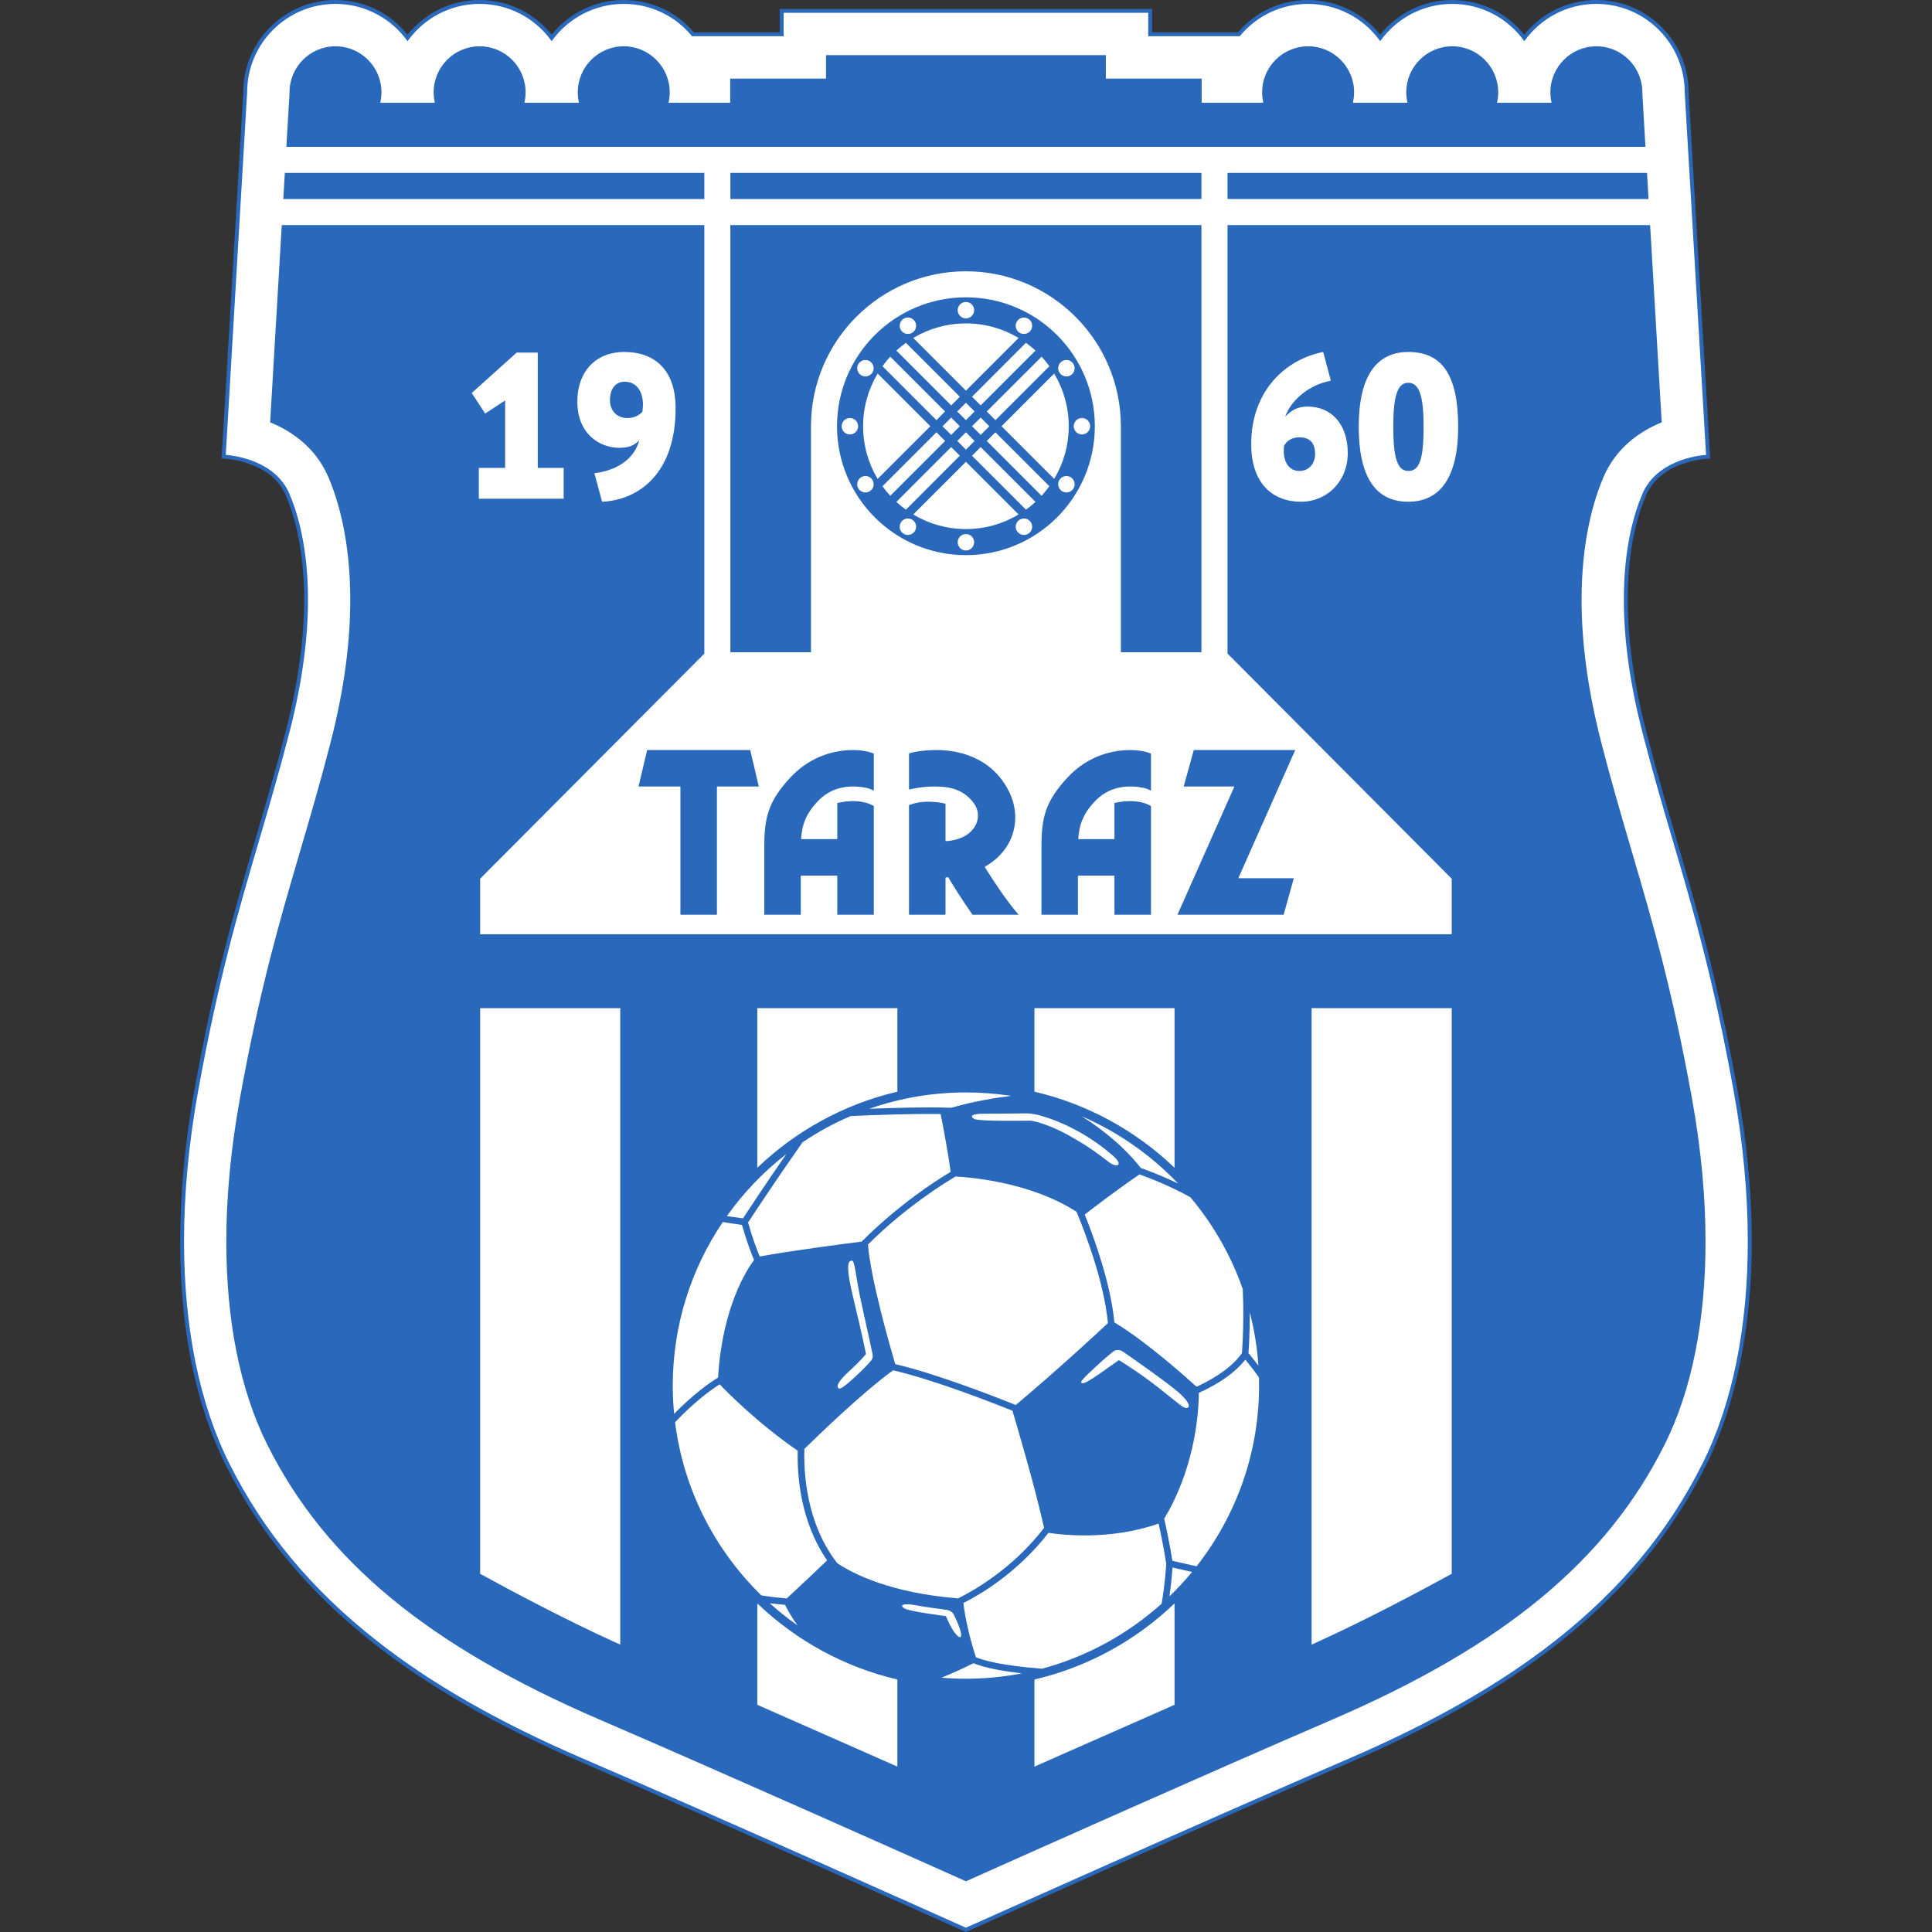 <svg width="50" height="50" viewBox="0 0 50 50" fill="none" xmlns="http://www.w3.org/2000/svg">
<rect x="0" y="0" width="50" height="50" fill="#333333" stroke="none"/>
<path d="M10.56 0.882C10.998 0.344 11.666 0 12.412 0C13.165 0 13.837 0.35 14.275 0.895L14.291 0.879C14.741 0.33 15.421 0 16.142 0C16.843 0 17.496 0.302 17.946 0.823L17.959 0.837C18.999 0.837 20.126 0.837 20.179 0.837C20.179 0.752 20.179 0.23 20.179 0.23H29.817C29.817 0.23 29.817 0.752 29.817 0.837C29.87 0.837 30.997 0.837 32.037 0.837L32.055 0.817C32.505 0.3 33.156 0 33.854 0C34.577 0 35.258 0.331 35.707 0.883L35.72 0.897C36.158 0.351 36.831 0 37.584 0C38.337 0 39.009 0.35 39.447 0.896L39.459 0.886C39.897 0.346 40.566 0 41.314 0C42.63 0 43.702 1.071 43.701 2.385L44.26 11.868L44.208 11.87C44.196 11.87 42.987 11.914 42.6 12.818C42.233 13.674 41.746 15.605 42.603 18.925C42.865 19.943 43.127 20.836 43.381 21.7C43.926 23.557 44.441 25.31 44.965 28.207C45.901 33.372 44.856 36.511 44.151 37.922C43.265 39.694 42.01 41.204 40.315 42.538C38.89 43.659 37.135 44.663 34.949 45.605C31.08 47.272 25.079 49.964 25.019 49.991L24.998 50L24.977 49.991C24.917 49.964 18.916 47.272 15.047 45.605C12.861 44.663 11.106 43.659 9.681 42.538C7.986 41.204 6.731 39.694 5.845 37.922C4.201 34.635 4.629 30.424 5.031 28.207C5.555 25.31 6.07 23.557 6.615 21.7C6.869 20.836 7.131 19.943 7.394 18.925C8.25 15.605 7.763 13.674 7.396 12.818C7.009 11.914 5.8 11.87 5.788 11.87L5.735 11.868L6.295 2.388C6.295 1.071 7.366 0 8.682 0C9.435 0 10.108 0.35 10.546 0.897L10.56 0.882Z" fill="#2968BB"/>
<path d="M10.549 1.068C10.134 0.484 9.452 0.101 8.682 0.101C7.422 0.101 6.396 1.127 6.396 2.39C6.396 2.39 5.849 11.672 5.843 11.772C6.084 11.791 7.123 11.924 7.489 12.777C7.709 13.29 7.971 14.182 7.971 15.517C7.971 16.442 7.845 17.58 7.491 18.951C7.228 19.97 6.966 20.864 6.712 21.729C6.168 23.582 5.654 25.334 5.13 28.225C4.884 29.584 4.763 30.894 4.763 32.127C4.763 34.349 5.159 36.322 5.936 37.877C6.815 39.635 8.061 41.134 9.744 42.458C11.162 43.574 12.91 44.573 15.088 45.512C18.847 47.132 24.618 49.719 24.998 49.889C25.378 49.719 31.149 47.132 34.909 45.512C37.086 44.573 38.834 43.574 40.253 42.458C41.936 41.134 43.181 39.635 44.06 37.877C44.838 36.322 45.233 34.349 45.233 32.127C45.233 30.894 45.112 29.584 44.865 28.225C44.342 25.334 43.828 23.582 43.284 21.729C43.03 20.864 42.767 19.97 42.505 18.951C42.151 17.58 42.025 16.442 42.025 15.517C42.025 14.182 42.287 13.29 42.507 12.777C42.873 11.924 43.912 11.791 44.153 11.772C44.148 11.672 43.6 2.388 43.6 2.388C43.6 1.127 42.575 0.101 41.314 0.101C40.55 0.101 39.873 0.477 39.458 1.054L39.449 1.066C39.033 0.482 38.352 0.101 37.584 0.101C36.815 0.101 36.133 0.483 35.718 1.067L35.704 1.045C35.277 0.457 34.588 0.101 33.854 0.101C33.173 0.101 32.54 0.399 32.108 0.91L32.086 0.938H29.716C29.716 0.938 29.716 0.416 29.716 0.331C29.616 0.331 20.38 0.331 20.28 0.331C20.28 0.416 20.28 0.938 20.28 0.938H17.907L17.897 0.922C17.465 0.403 16.828 0.101 16.142 0.101C15.399 0.101 14.702 0.466 14.276 1.066L14.268 1.054C13.853 0.477 13.175 0.101 12.412 0.101C11.654 0.101 10.981 0.472 10.565 1.042L10.549 1.068Z" fill="white"/>
<path d="M28.334 11.031C28.334 12.873 26.84 14.367 24.998 14.367C23.156 14.367 21.662 12.873 21.662 11.031C21.662 9.189 23.156 7.695 24.998 7.695C26.84 7.695 28.334 9.189 28.334 11.031Z" fill="#2968BB"/>
<path d="M24.785 8.027C24.785 7.91 24.881 7.815 24.998 7.815C25.115 7.815 25.211 7.91 25.211 8.027C25.211 8.145 25.115 8.24 24.998 8.24C24.881 8.24 24.785 8.145 24.785 8.027Z" fill="white"/>
<path d="M23.312 8.537C23.253 8.435 23.289 8.305 23.39 8.246C23.492 8.187 23.622 8.222 23.681 8.324C23.739 8.425 23.705 8.556 23.603 8.615C23.501 8.673 23.371 8.638 23.312 8.537Z" fill="white"/>
<path d="M22.291 9.714C22.189 9.655 22.154 9.524 22.213 9.423C22.272 9.321 22.402 9.286 22.504 9.345C22.605 9.404 22.64 9.534 22.582 9.636C22.523 9.737 22.393 9.772 22.291 9.714Z" fill="white"/>
<path d="M24.061 11.047L22.714 12.393L22.707 12.384C22.472 11.987 22.337 11.524 22.337 11.031C22.337 10.537 22.472 10.075 22.708 9.678L22.714 9.668L24.077 11.031L24.061 11.047Z" fill="white"/>
<path d="M25.165 11.021L25.378 10.808L25.389 10.816L25.594 11.021L25.604 11.031L25.379 11.256L25.369 11.244L25.155 11.031L25.165 11.021Z" fill="white"/>
<path d="M25.551 11.426L26.956 12.832L26.966 12.82C27.034 12.745 27.098 12.666 27.157 12.584L27.146 12.572L25.773 11.2L25.761 11.188L25.536 11.413L25.551 11.426Z" fill="white"/>
<path d="M25.393 11.584L26.798 12.988L26.786 13C26.711 13.068 26.633 13.132 26.55 13.191L26.538 13.176L25.168 11.807L25.156 11.794L25.379 11.57L25.393 11.584Z" fill="white"/>
<path d="M25.014 11.967L26.351 13.304L26.364 13.313C25.964 13.554 25.497 13.692 24.998 13.692C24.508 13.692 24.049 13.559 23.654 13.326L23.634 13.315L25 11.95L25.014 11.967Z" fill="white"/>
<path d="M24.447 11.4L24.244 11.197L24.234 11.188L22.837 12.585L22.847 12.596C22.905 12.675 22.967 12.751 23.034 12.823L23.04 12.831L24.459 11.413L24.447 11.4Z" fill="white"/>
<path d="M24.825 11.809L23.445 13.19L23.433 13.182C23.355 13.125 23.279 13.063 23.208 12.998L23.198 12.989L24.605 11.581L24.617 11.571L24.841 11.795L24.825 11.809Z" fill="white"/>
<path d="M24.982 10.094L23.636 8.748L23.648 8.739C24.043 8.505 24.505 8.37 24.998 8.37C25.492 8.37 25.955 8.505 26.352 8.741L26.361 8.747L24.997 10.111L24.982 10.094Z" fill="white"/>
<path d="M25.936 11.014L27.281 9.668L27.291 9.682C27.525 10.078 27.659 10.539 27.659 11.031C27.659 11.529 27.521 11.996 27.282 12.395L27.271 12.382L25.919 11.03L25.936 11.014Z" fill="white"/>
<path d="M25.774 10.861L27.158 9.477L27.151 9.468C27.092 9.388 27.029 9.311 26.963 9.238L26.956 9.231L25.552 10.634L25.537 10.649L25.762 10.874L25.774 10.861Z" fill="white"/>
<path d="M25.361 10.473L25.167 10.279L25.157 10.266L26.55 8.872L26.56 8.878C26.64 8.936 26.717 8.999 26.79 9.065L26.799 9.072L25.38 10.491L25.361 10.473Z" fill="white"/>
<path d="M24.985 11.201L24.791 11.395L24.774 11.412L24.997 11.636L25.012 11.623L25.222 11.413L25.209 11.4L24.999 11.188L24.985 11.201Z" fill="white"/>
<path d="M24.785 10.661L24.983 10.859L24.998 10.873L25.222 10.649L25.206 10.632L25.012 10.438L24.997 10.425L24.772 10.651L24.785 10.661Z" fill="white"/>
<path d="M24.601 10.476L23.198 9.074L23.207 9.065C23.28 8.999 23.356 8.936 23.436 8.878L23.445 8.872L24.827 10.254L24.839 10.269L24.616 10.493L24.601 10.476Z" fill="white"/>
<path d="M24.446 10.636L23.041 9.231L23.034 9.237C22.966 9.311 22.903 9.389 22.844 9.47L22.838 9.477L24.224 10.863L24.233 10.875L24.458 10.649L24.446 10.636Z" fill="white"/>
<path d="M24.628 10.818L24.828 11.018L24.839 11.032L24.616 11.256L24.602 11.241L24.406 11.045L24.391 11.032L24.616 10.807L24.628 10.818Z" fill="white"/>
<path d="M21.995 11.244C21.878 11.244 21.782 11.148 21.782 11.031C21.782 10.914 21.878 10.818 21.995 10.818C22.113 10.818 22.208 10.914 22.208 11.031C22.208 11.148 22.113 11.244 21.995 11.244Z" fill="white"/>
<path d="M22.504 12.716C22.402 12.775 22.272 12.74 22.213 12.639C22.154 12.537 22.189 12.406 22.291 12.348C22.393 12.289 22.523 12.324 22.582 12.426C22.64 12.527 22.605 12.658 22.504 12.716Z" fill="white"/>
<path d="M23.681 13.738C23.622 13.839 23.492 13.874 23.39 13.816C23.288 13.757 23.253 13.627 23.312 13.525C23.371 13.423 23.501 13.388 23.603 13.447C23.705 13.506 23.739 13.636 23.681 13.738Z" fill="white"/>
<path d="M26.393 8.615C26.291 8.556 26.256 8.425 26.315 8.324C26.374 8.222 26.504 8.187 26.606 8.246C26.708 8.305 26.742 8.435 26.684 8.537C26.625 8.638 26.495 8.673 26.393 8.615Z" fill="white"/>
<path d="M27.414 9.636C27.356 9.534 27.391 9.404 27.492 9.345C27.594 9.286 27.724 9.321 27.783 9.423C27.842 9.524 27.807 9.655 27.705 9.714C27.604 9.772 27.473 9.737 27.414 9.636Z" fill="white"/>
<path d="M27.788 11.031C27.788 10.914 27.884 10.818 28.001 10.818C28.118 10.818 28.214 10.914 28.214 11.031C28.214 11.148 28.118 11.244 28.001 11.244C27.884 11.244 27.788 11.148 27.788 11.031Z" fill="white"/>
<path d="M27.414 12.426C27.473 12.324 27.604 12.289 27.705 12.348C27.807 12.406 27.842 12.537 27.783 12.639C27.724 12.74 27.594 12.775 27.492 12.716C27.391 12.658 27.356 12.527 27.414 12.426Z" fill="white"/>
<path d="M26.393 13.447C26.495 13.388 26.625 13.423 26.684 13.525C26.742 13.627 26.708 13.757 26.606 13.816C26.504 13.874 26.374 13.839 26.315 13.738C26.256 13.636 26.291 13.506 26.393 13.447Z" fill="white"/>
<path d="M25.211 14.034C25.211 14.151 25.115 14.247 24.998 14.247C24.881 14.247 24.785 14.151 24.785 14.034C24.785 13.917 24.881 13.821 24.998 13.821C25.115 13.821 25.211 13.917 25.211 14.034Z" fill="white"/>
<path d="M37.57 24.148V22.741L31.81 16.956L31.768 16.914V5.826L31.811 5.825H42.703L42.706 5.844C42.823 7.842 42.958 10.124 43.005 10.93C42.414 11.171 41.816 11.607 41.499 12.345C41.242 12.946 40.931 13.989 40.931 15.524C40.931 16.538 41.067 17.767 41.443 19.224C41.71 20.261 41.976 21.164 42.232 22.038C42.768 23.863 43.273 25.586 43.787 28.421C44.022 29.721 44.139 30.969 44.139 32.138C44.139 34.182 43.782 35.982 43.08 37.387C41.577 40.392 38.923 42.588 34.475 44.505C31.27 45.886 26.607 47.968 25.054 48.663L25 48.688C23.506 48.02 18.767 45.904 15.522 44.505C11.073 42.588 8.419 40.392 6.917 37.387C6.214 35.982 5.857 34.182 5.857 32.138C5.857 30.969 5.974 29.721 6.21 28.421C6.723 25.586 7.229 23.863 7.764 22.038C8.021 21.164 8.286 20.261 8.553 19.224C8.929 17.767 9.065 16.538 9.065 15.524C9.065 13.989 8.754 12.946 8.497 12.345C8.18 11.607 7.582 11.171 6.991 10.93C7.038 10.126 7.172 7.853 7.29 5.858L7.293 5.825H18.227L18.228 5.847V16.916L18.199 16.944L12.426 22.741V24.139L12.427 24.179H37.572L37.57 24.148Z" fill="#2968BB"/>
<path d="M18.554 23.673V20.374L18.555 20.355H19.61L19.638 20.356L19.416 19.413L19.396 19.411H16.769L16.747 19.413L16.525 20.355L16.544 20.355H17.608L17.609 20.377V23.673H18.554Z" fill="#2968BB"/>
<path d="M20.704 23.673H19.79L19.78 23.673V21.913C19.78 21.154 19.884 20.735 20.457 20.119C21.008 19.528 21.669 19.411 22.08 19.411C22.417 19.411 22.614 19.503 22.614 19.503V20.461L22.601 20.455C22.54 20.424 22.477 20.401 22.417 20.389C22.108 20.327 21.59 20.305 21.191 20.709C20.851 21.054 20.756 21.354 20.732 21.716H21.669V20.782C22.293 20.636 22.614 20.861 22.614 20.861V23.673L22.603 23.673H21.679L21.669 23.674V22.661H20.737L20.724 22.662V23.673L20.704 23.673Z" fill="#2968BB"/>
<path d="M27.877 23.673H26.963L26.953 23.673V21.913C26.953 21.154 27.057 20.735 27.63 20.119C28.18 19.528 28.842 19.411 29.252 19.411C29.59 19.411 29.787 19.503 29.787 19.503V20.461L29.774 20.455C29.713 20.424 29.651 20.401 29.59 20.389C29.281 20.327 28.763 20.305 28.364 20.709C28.024 21.054 27.929 21.354 27.905 21.716H28.842V20.782C29.466 20.636 29.787 20.861 29.787 20.861V23.673L29.776 23.673H28.852L28.842 23.674V22.661H27.91L27.897 22.662V23.673L27.877 23.673Z" fill="#2968BB"/>
<path d="M12.556 10.702L12.208 10.171L13.371 9.125H13.917V12.109H14.588V12.906H12.392V12.109H13.073V10.363L12.556 10.702Z" fill="white"/>
<path d="M16.153 9.109C16.968 9.109 17.485 9.598 17.485 10.564C17.485 12.258 16.526 12.943 15.582 12.985L15.383 12.247C16.064 12.162 16.437 11.806 16.541 11.398C16.402 11.536 16.272 11.589 16.019 11.589C15.542 11.589 14.941 11.249 14.941 10.389C14.941 9.63 15.408 9.109 16.153 9.109ZM16.228 10.819C16.431 10.819 16.531 10.745 16.625 10.66C16.63 10.601 16.64 10.516 16.64 10.469C16.64 10.166 16.496 9.879 16.168 9.879C15.93 9.879 15.786 10.06 15.786 10.357C15.786 10.655 15.994 10.819 16.228 10.819Z" fill="white"/>
<path d="M33.667 12.985C32.952 12.985 32.381 12.528 32.381 11.493C32.381 10.102 33.285 9.295 34.244 9.109L34.442 9.853C33.871 9.959 33.414 10.357 33.26 10.782C33.424 10.623 33.568 10.522 33.841 10.522C34.428 10.522 34.88 10.946 34.88 11.727C34.88 12.454 34.348 12.985 33.667 12.985ZM33.623 11.318C33.424 11.318 33.29 11.419 33.23 11.541C33.225 11.599 33.225 11.642 33.225 11.684C33.225 11.944 33.349 12.189 33.633 12.189C33.861 12.189 34.035 12.008 34.035 11.753C34.035 11.451 33.891 11.318 33.623 11.318Z" fill="white"/>
<path d="M36.45 9.109C37.315 9.109 37.737 9.699 37.737 11.042C37.737 12.369 37.26 12.985 36.445 12.985C35.581 12.985 35.164 12.316 35.164 11.042C35.164 9.715 35.635 9.109 36.45 9.109ZM36.45 12.189C36.743 12.189 36.843 11.86 36.843 11.042C36.843 10.251 36.733 9.906 36.445 9.906C36.157 9.906 36.058 10.277 36.058 11.042C36.058 11.838 36.157 12.189 36.45 12.189Z" fill="white"/>
<path d="M7.411 3.8C7.46 2.973 7.493 2.421 7.493 2.421V2.388C7.493 1.732 8.026 1.198 8.682 1.198C9.339 1.198 9.872 1.732 9.872 2.388C9.872 2.472 9.863 2.554 9.847 2.633L9.841 2.659H11.236L11.253 2.656C11.233 2.57 11.223 2.48 11.223 2.388C11.223 1.732 11.756 1.198 12.412 1.198C13.068 1.198 13.602 1.732 13.602 2.388C13.602 2.475 13.593 2.559 13.575 2.642L13.572 2.659H14.958L14.984 2.659C14.963 2.572 14.953 2.481 14.953 2.388C14.953 1.732 15.486 1.198 16.142 1.198C16.798 1.198 17.332 1.732 17.332 2.388C17.332 2.472 17.323 2.555 17.306 2.635L17.3 2.659H18.897V2.035H21.377C21.377 2.035 21.377 1.73 21.377 1.427C21.428 1.427 28.568 1.427 28.619 1.427C28.619 1.73 28.619 2.035 28.619 2.035H31.077L31.099 2.034V2.659H32.694L32.692 2.644C32.674 2.562 32.664 2.476 32.664 2.388C32.664 1.732 33.198 1.198 33.854 1.198C34.51 1.198 35.044 1.732 35.044 2.388C35.044 2.471 35.035 2.552 35.019 2.631L35.013 2.659H36.425L36.421 2.639C36.403 2.558 36.394 2.474 36.394 2.388C36.394 1.732 36.928 1.198 37.584 1.198C38.24 1.198 38.774 1.732 38.774 2.388C38.774 2.472 38.765 2.554 38.748 2.633L38.741 2.659H40.156L40.15 2.637C40.133 2.556 40.124 2.473 40.124 2.388C40.124 1.732 40.658 1.198 41.314 1.198C41.97 1.198 42.504 1.732 42.504 2.388V2.421C42.504 2.421 42.536 2.962 42.583 3.775L42.585 3.8H7.411Z" fill="#2968BB"/>
<path d="M31.768 5.147V4.477L31.802 4.475H42.624L42.626 4.498C42.638 4.694 42.65 4.899 42.662 5.11L42.663 5.15H31.819L31.768 5.147Z" fill="#2968BB"/>
<path d="M18.902 5.122V4.502L18.901 4.475H31.051L31.093 4.477V5.147L31.051 5.15H18.905L18.902 5.122Z" fill="#2968BB"/>
<path d="M18.228 5.126V4.506L18.226 4.475H7.372L7.37 4.503C7.358 4.701 7.346 4.908 7.333 5.121L7.33 5.15H18.231L18.228 5.126Z" fill="#2968BB"/>
<path d="M18.902 16.881V5.855L18.901 5.825H31.056L31.093 5.826V16.88H29.008V11.031C29.008 8.819 27.209 7.021 24.998 7.021C22.787 7.021 20.988 8.819 20.988 11.031V16.88H18.939L18.902 16.881Z" fill="#2968BB"/>
<path d="M25.502 22.422C26.25 21.995 26.449 21.18 26.123 20.505C25.664 19.558 24.736 19.411 24.248 19.411C23.761 19.411 23.525 19.5 23.525 19.5V20.434C23.525 20.434 23.823 20.355 24.172 20.355C24.52 20.355 24.89 20.396 25.178 20.754C25.453 21.097 25.266 21.498 24.925 21.66C24.689 21.772 24.47 21.767 24.47 21.767V20.799C23.857 20.665 23.525 20.839 23.525 20.839V23.672L23.544 23.673H24.443L24.47 23.672V22.711L24.489 22.708C24.502 22.707 24.541 22.704 24.541 22.704C24.658 22.901 24.888 23.274 25.157 23.656L25.17 23.673H26.362L26.347 23.656C26.031 23.288 25.692 22.771 25.484 22.435L25.502 22.422Z" fill="#2968BB"/>
<path d="M33.227 23.651L33.479 22.745L33.483 22.728H32.081L32.047 22.729L33.512 19.43L33.519 19.411H30.923L30.895 19.413L30.633 20.357L30.657 20.355H31.944L31.937 20.376L30.472 23.674L30.495 23.673H33.221L33.227 23.651Z" fill="#2968BB"/>
<path d="M37.518 40.758C36.852 41.124 35.384 41.913 33.982 42.546L33.944 42.564V26.15L33.945 26.091H37.572L37.57 26.184V40.73L37.518 40.758Z" fill="white"/>
<path d="M30.362 30.189C29.382 29.261 28.162 28.584 26.806 28.261L26.771 28.25V26.142L26.771 26.091H30.398L30.397 26.137V30.224L30.362 30.189Z" fill="white"/>
<path d="M23.185 28.262C21.829 28.586 20.61 29.264 19.63 30.192L19.599 30.22V26.15L19.597 26.091H23.228L23.224 26.146V28.254L23.185 28.262Z" fill="white"/>
<path d="M30.311 44.158C29.091 44.695 27.87 45.233 26.817 45.699L26.771 45.723V43.509L26.775 43.464C28.16 43.141 29.403 42.448 30.397 41.496L30.397 41.539V44.12L30.311 44.158Z" fill="white"/>
<path d="M19.599 44.12V41.497L19.638 41.533C20.625 42.466 21.856 43.146 23.223 43.465L23.224 43.505V45.718L23.162 45.692C22.106 45.224 20.885 44.686 19.665 44.149L19.599 44.12Z" fill="white"/>
<path d="M15.954 42.519C14.565 41.888 13.123 41.113 12.47 40.754L12.426 40.73V26.163L12.427 26.091H16.054L16.052 26.15V42.56L15.954 42.519Z" fill="white"/>
<path d="M26.126 28.355C25.758 28.301 25.381 28.272 24.998 28.272C24.135 28.272 23.305 28.417 22.532 28.683L22.499 28.695C23.197 28.668 24.03 28.648 24.614 28.669L24.637 28.663C25.268 28.485 25.831 28.401 26.166 28.363L26.126 28.355Z" fill="white"/>
<path d="M30.458 30.615C30.055 30.422 29.682 30.283 29.519 30.225L29.513 30.215C29.338 29.988 28.865 29.439 27.996 28.89L28.049 28.913C28.973 29.321 29.801 29.907 30.488 30.629L30.458 30.615Z" fill="white"/>
<path d="M32.345 34.021C32.344 34.523 32.319 34.911 32.31 35.023L32.324 35.036C32.372 35.094 32.462 35.205 32.569 35.344L32.566 35.318C32.533 34.858 32.459 34.409 32.348 33.975L32.345 34.021Z" fill="white"/>
<path d="M32.163 33.383C32.173 33.598 32.177 33.806 32.177 33.998C32.177 34.519 32.149 34.92 32.142 35.018C31.839 35.457 31.243 35.762 30.985 35.879L30.963 35.885C30.7 35.646 29.662 34.72 28.865 34.239L28.84 34.224C28.744 33.208 28.312 32.028 28.08 31.452L28.072 31.434C28.246 31.298 28.865 30.819 29.478 30.402L29.491 30.394C29.723 30.477 30.275 30.689 30.777 30.968L30.809 30.987C31.394 31.683 31.856 32.485 32.162 33.359L32.163 33.383Z" fill="white"/>
<path d="M22.482 32.189C23.431 31.252 24.378 30.655 24.73 30.448L24.747 30.449C25.195 30.474 26.704 30.614 27.86 31.361L27.872 31.389C28.08 31.892 28.571 33.164 28.673 34.241L28.657 34.257C28.359 34.536 27.373 35.449 26.299 36.352L26.287 36.361C25.803 36.166 24.237 35.552 23.17 35.304L23.163 35.285C23.027 34.822 22.536 33.112 22.463 32.208L22.482 32.189Z" fill="white"/>
<path d="M20.736 29.61C20.132 30.465 19.481 31.453 19.36 31.638C19.481 32.068 19.602 32.376 19.655 32.503L19.66 32.518C20.47 32.368 21.836 32.191 22.298 32.133L22.325 32.108C23.263 31.172 24.208 30.563 24.603 30.327L24.599 30.306C24.534 29.809 24.4 29.112 24.349 28.856L24.344 28.831C23.632 28.82 22.682 28.853 22.013 28.884L21.992 28.893C21.562 29.079 21.153 29.304 20.769 29.563L20.736 29.61Z" fill="white"/>
<path d="M18.811 31.473C19.235 30.876 19.744 30.343 20.319 29.891L20.348 29.87C19.839 30.604 19.353 31.341 19.228 31.531L18.811 31.473Z" fill="white"/>
<path d="M17.464 36.572C17.953 36.074 18.359 35.791 18.564 35.664L18.583 35.654C18.69 33.848 19.319 32.871 19.514 32.608L19.503 32.578C19.451 32.454 19.328 32.146 19.202 31.702L18.705 31.627C17.889 32.836 17.411 34.293 17.411 35.859C17.411 36.106 17.423 36.35 17.447 36.591L17.464 36.572Z" fill="white"/>
<path d="M20.341 41.366C20.203 41.354 19.959 41.33 19.722 41.292L19.705 41.289C18.505 40.119 17.69 38.555 17.471 36.809L17.484 36.794C17.962 36.29 18.374 35.988 18.6 35.842L18.625 35.826C18.822 36.033 19.592 36.818 20.645 37.545L20.645 37.564C20.63 38.159 20.703 39.365 21.406 40.382L21.39 40.397C21.221 40.559 20.826 40.937 20.361 41.367L20.341 41.366Z" fill="white"/>
<path d="M24.761 41.363C23.05 41.222 22.096 40.734 21.699 40.476L21.669 40.455C20.865 39.43 20.8 38.106 20.817 37.52L20.818 37.498C21.158 37.163 22.298 36.058 23.096 35.476L23.114 35.464C24.153 35.703 25.693 36.305 26.202 36.509L26.207 36.526C26.317 36.894 26.792 38.506 27.016 39.521L27.021 39.54C26.199 40.613 25.162 41.186 24.791 41.367L24.761 41.363Z" fill="white"/>
<path d="M20.616 42.049C20.373 41.877 20.142 41.69 19.921 41.492L19.95 41.495C20.086 41.512 20.21 41.524 20.3 41.532L20.319 41.535C20.366 41.635 20.461 41.814 20.637 42.062L20.616 42.049Z" fill="white"/>
<path d="M30.067 41.478C30.153 40.976 30.18 40.509 30.182 40.468C30.12 40.063 30.037 39.669 29.985 39.43L29.967 39.436C28.742 39.86 27.529 39.728 27.159 39.673L27.133 39.67C26.33 40.707 25.359 41.272 24.932 41.486L24.934 41.508C24.963 41.735 25.045 42.238 25.253 42.879L25.258 42.889C25.444 42.969 25.892 43.099 26.921 43.182L26.963 43.187C28.131 42.874 29.188 42.288 30.062 41.503L30.067 41.478Z" fill="white"/>
<path d="M30.268 41.288C30.312 40.982 30.335 40.71 30.345 40.569L30.363 40.572L30.849 40.682L30.841 40.693C30.661 40.91 30.469 41.118 30.265 41.314L30.268 41.288Z" fill="white"/>
<path d="M30.981 40.518C31.986 39.232 32.585 37.614 32.585 35.859C32.585 35.795 32.584 35.732 32.582 35.669L32.581 35.645C32.448 35.458 32.319 35.297 32.24 35.2L32.228 35.188C31.884 35.63 31.301 35.923 31.046 36.037L31.026 36.046C31 37.738 30.361 38.924 30.14 39.285L30.129 39.302C30.178 39.517 30.271 39.947 30.342 40.396L30.362 40.399L30.968 40.536L30.981 40.518Z" fill="white"/>
<path d="M26.362 43.296C25.719 43.218 25.376 43.12 25.196 43.044L25.171 43.055C25.017 43.132 24.729 43.271 24.403 43.403L24.365 43.419C24.573 43.436 24.785 43.445 24.998 43.445C25.494 43.445 25.979 43.397 26.449 43.306L26.362 43.296Z" fill="white"/>
<path d="M26.866 28.855C26.806 28.84 26.642 28.813 26.573 28.814C26.321 28.816 25.715 28.823 25.459 28.823C25.133 28.823 25.099 28.891 25.212 28.958C25.324 29.026 26.674 29.003 26.674 29.003C26.674 29.003 27.056 29.048 27.663 29.386C28.271 29.723 28.507 29.937 28.709 30.083C28.912 30.229 29.058 30.151 28.845 29.948C28.642 29.757 27.879 29.124 26.866 28.855Z" fill="white"/>
<path d="M22.541 35.218C22.582 35.17 22.595 35.11 22.582 35.047C22.538 34.84 22.428 34.328 22.299 33.749C22.13 32.996 22.13 32.613 22.04 32.625C21.95 32.636 21.871 32.726 22.096 33.648C22.321 34.571 22.411 35.043 22.411 35.043C22.411 35.043 22.288 35.2 22.006 35.459C21.725 35.718 21.624 35.864 21.703 35.931C21.755 35.976 21.995 35.763 22.243 35.526C22.386 35.39 22.483 35.283 22.541 35.218Z" fill="white"/>
<path d="M29.07 34.986C28.979 34.923 28.877 34.921 28.799 34.985C28.699 35.067 28.548 35.194 28.372 35.358C28.057 35.65 27.9 35.797 28.023 35.797C28.147 35.797 28.642 35.414 28.957 35.2C28.957 35.2 29.463 35.504 29.991 35.92C30.52 36.336 30.633 36.46 30.723 36.437C30.813 36.415 30.775 36.272 30.498 36.032C30.181 35.76 29.397 35.212 29.07 34.986Z" fill="white"/>
<path d="M24.679 41.777C24.648 41.717 24.575 41.672 24.493 41.662C24.304 41.638 23.955 41.591 23.705 41.544C23.345 41.476 23.266 41.555 23.424 41.634C23.581 41.712 24.481 41.825 24.481 41.825C24.481 41.825 24.593 42.106 24.706 42.252C24.818 42.398 24.908 42.432 24.863 42.23C24.833 42.095 24.738 41.895 24.679 41.777Z" fill="white"/>
</svg>
